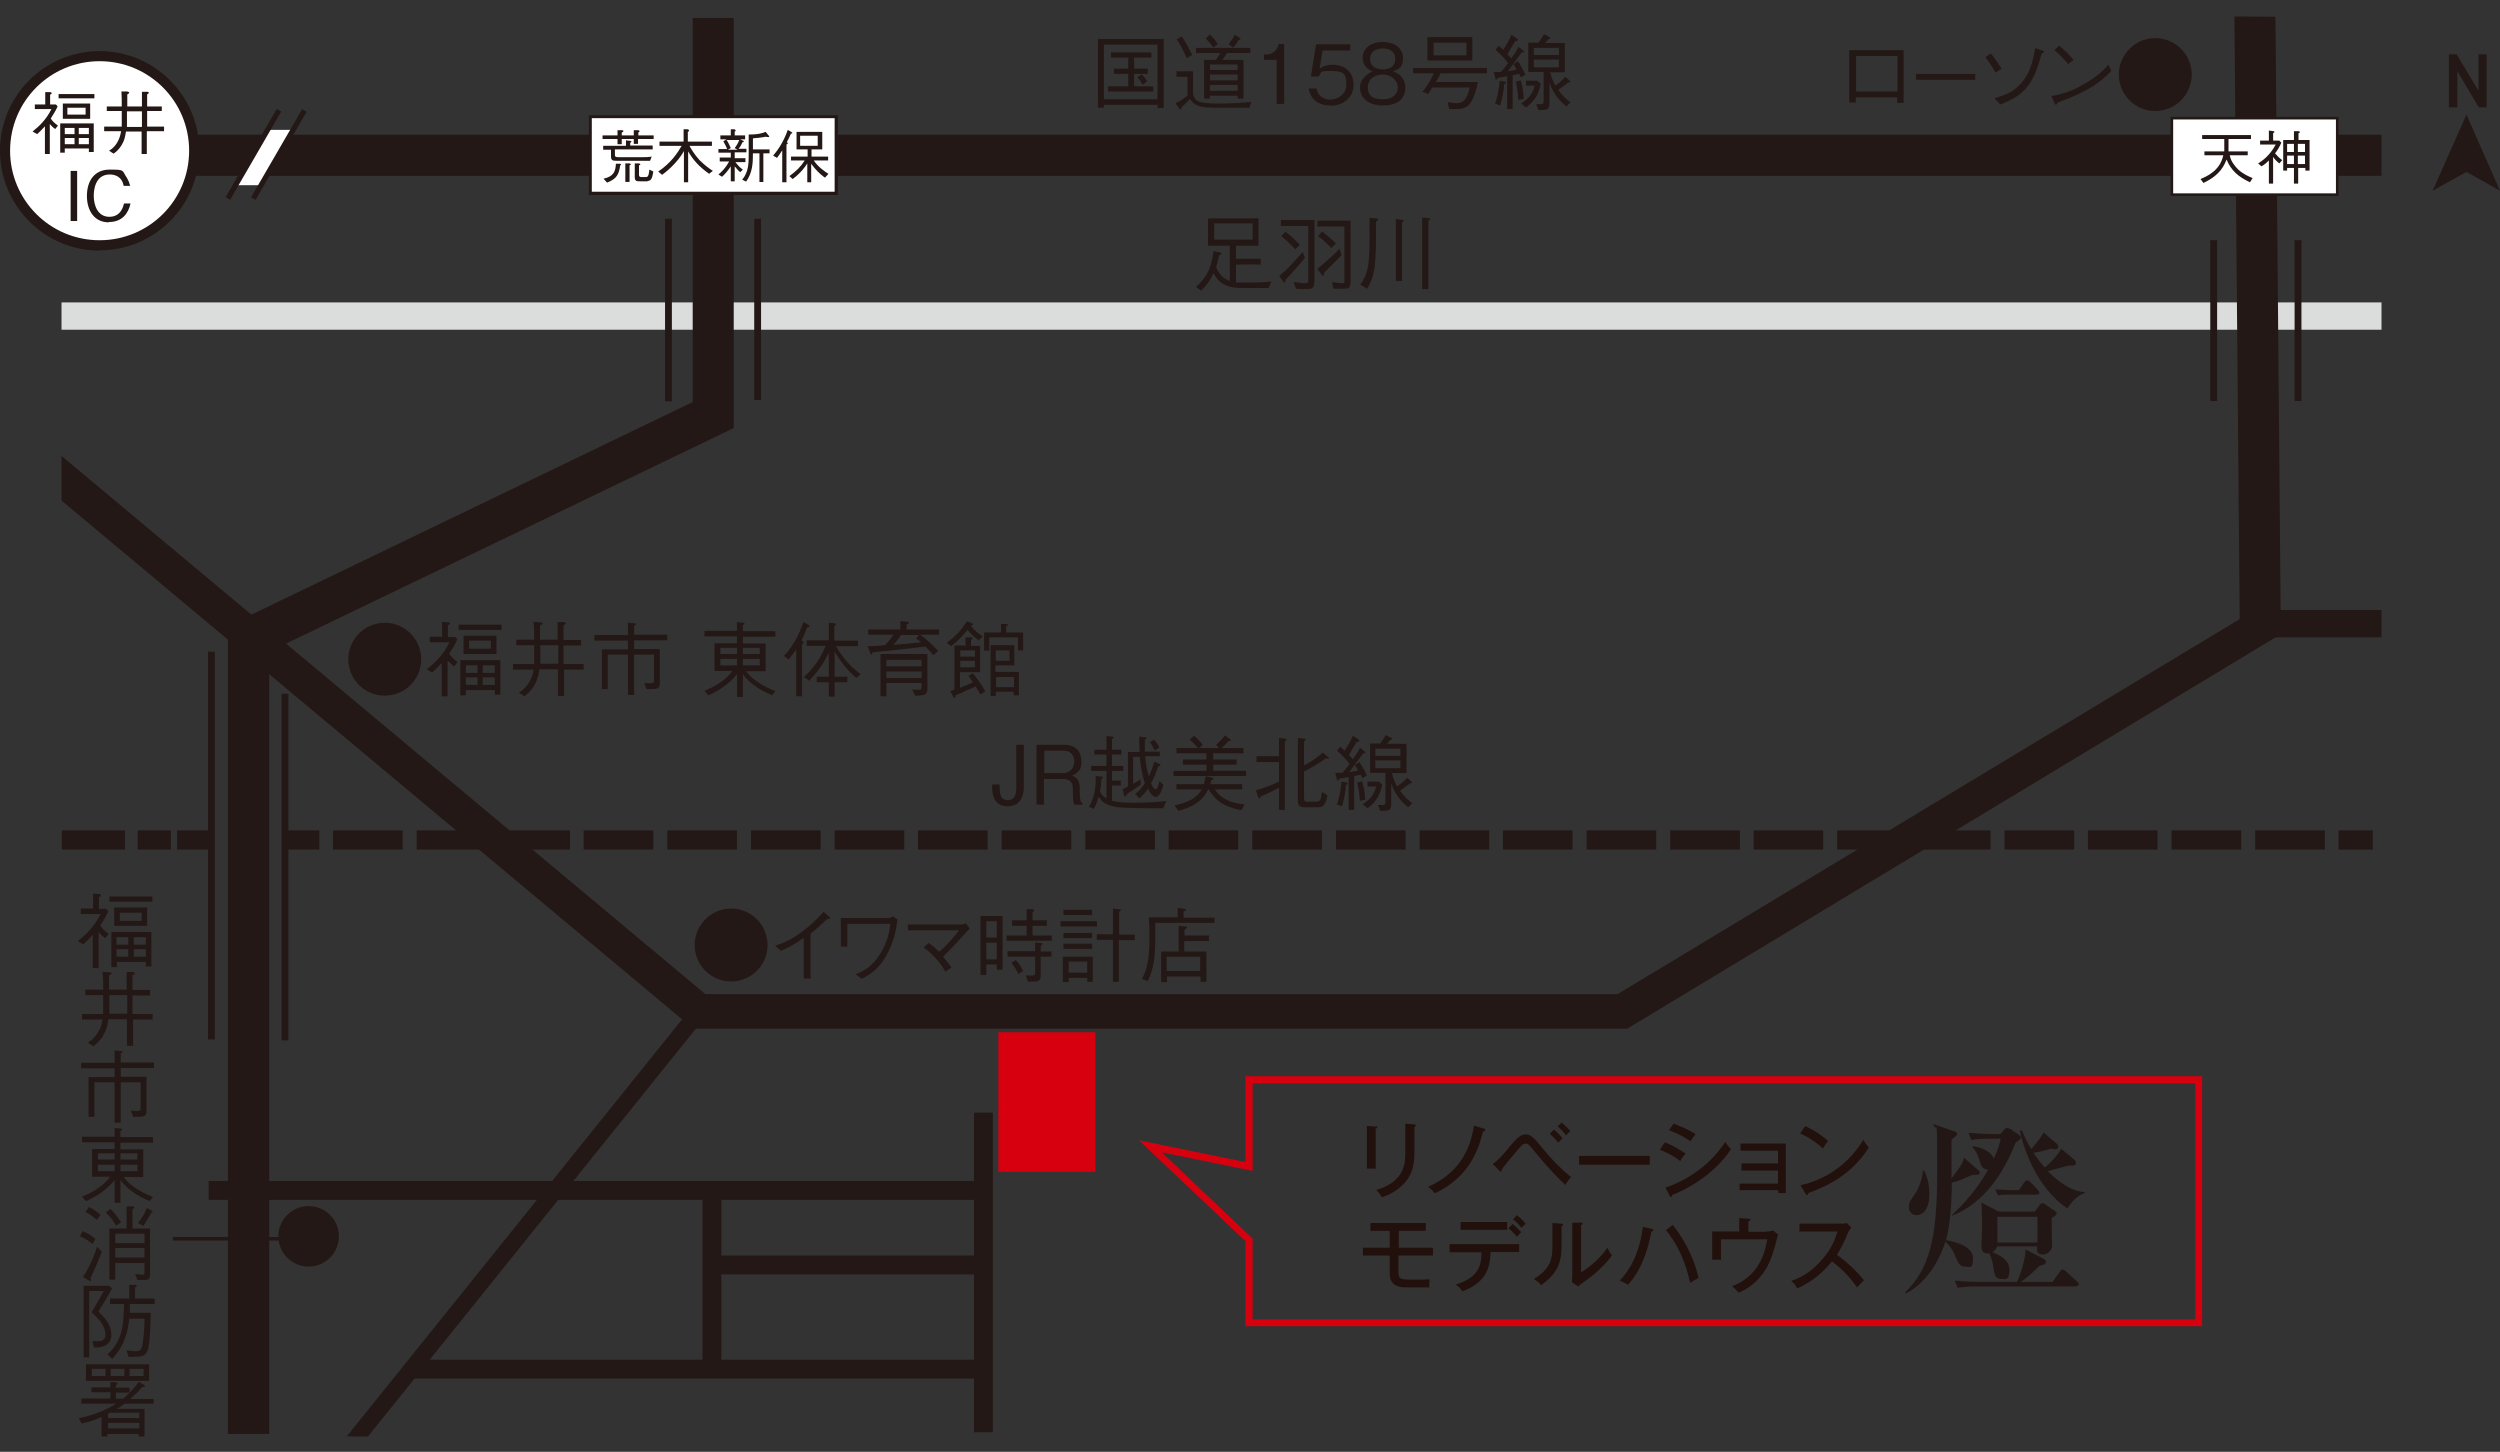 <?xml version="1.0" encoding="UTF-8"?>
<svg id="_レイヤー_1" data-name="レイヤー_1" xmlns="http://www.w3.org/2000/svg" version="1.1" xmlns:xlink="http://www.w3.org/1999/xlink" viewBox="0 0 768 446">
  <rect x="0" y="0" width="768" height="446" fill="#333333" stroke="none"/>
  <!-- Generator: Adobe Illustrator 29.6.1, SVG Export Plug-In . SVG Version: 2.1.1 Build 9)  -->
  <defs>
    <style>
      .st0 {
        fill: #221715;
      }

      .st1 {
        fill: #231815;
      }

      .st2 {
        clip-path: url(#clippath-4);
      }

      .st3 {
        fill: #fff;
      }

      .st4 {
        fill: #21100b;
      }

      .st5 {
        fill: none;
      }

      .st6 {
        clip-path: url(#clippath-1);
      }

      .st7 {
        clip-path: url(#clippath-5);
      }

      .st8 {
        clip-path: url(#clippath-3);
      }

      .st9 {
        fill: #dbdcdc;
      }

      .st10 {
        fill: #d7000f;
      }

      .st11 {
        clip-path: url(#clippath-2);
      }

      .st12 {
        clip-path: url(#clippath);
      }
    </style>
    <clipPath id="clippath">
      <polygon class="st5" points="18.9 440.6 731.6 446 731.6 5.4 18.9 0 18.9 440.6"/>
    </clipPath>
    <clipPath id="clippath-1">
      <polygon class="st5" points="18.9 440.6 731.6 446 731.6 5.4 18.9 0 18.9 440.6"/>
    </clipPath>
    <clipPath id="clippath-2">
      <polygon class="st5" points="18.9 440.6 731.6 446 731.6 5.4 18.9 0 18.9 440.6"/>
    </clipPath>
    <clipPath id="clippath-3">
      <polygon class="st5" points="18.9 440.6 731.6 446 731.6 5.4 18.9 0 18.9 440.6"/>
    </clipPath>
    <clipPath id="clippath-4">
      <polygon class="st5" points="18.9 440.6 731.6 446 731.6 5.4 18.9 0 18.9 440.6"/>
    </clipPath>
    <clipPath id="clippath-5">
      <rect class="st5" x="18.9" y="5.4" width="712.6" height="435.1"/>
    </clipPath>
  </defs>
  <g>
    <g>
      <g class="st12">
        <rect class="st1" x="35.4" y="41.4" width="732.5" height="12.6"/>
        <rect class="st9" x="-.8" y="92.9" width="734.1" height="8.4"/>
        <polygon class="st1" points="499.9 316 212.9 316 211.4 314.7 -13 127.1 -6.3 119 216.7 305.4 496.9 305.4 695.3 185.8 700.7 194.8 499.9 316"/>
      </g>
      <g>
        <path class="st1" d="M129.4,202.5c0,6.2-5,11.2-11.2,11.2s-11.2-5-11.2-11.2,5.1-11.2,11.2-11.2,11.2,5,11.2,11.2Z"/>
        <path class="st1" d="M139.5,204.7c-.8-.6-1.2-1-2-1.8v11h-1.8v-10.2c-1.6,1.7-2.2,2.2-2.9,2.9l-1.7-1c2.3-1.8,5-4.3,7-8.3h-6.1v-1.7h3.8v-4.6l1.9.2c.3,0,.5,0,.5.3s-.1.3-.6.6v3.6h2.2l.7.7c-.7,1.5-1.4,2.8-2.5,4.4.7,1,1.2,1.6,2.6,2.6l-1.1,1.3ZM140.9,193.5v-1.6h13.2v1.6h-13.2ZM152,213.4v-1.4h-8.9v1.6h-1.7v-10.8h12.3v10.6h-1.7ZM142.4,200.9v-5.6h10.1v5.6h-10.1ZM146.7,204.4h-3.6v2.3h3.6v-2.3ZM146.7,208.1h-3.6v2.3h3.6v-2.3ZM150.8,196.8h-6.7v2.5h6.7v-2.5ZM152,204.4h-3.7v2.3h3.7v-2.3ZM152,208.1h-3.7v2.3h3.7v-2.3Z"/>
        <path class="st1" d="M173.3,205.6v8.2h-1.9v-8.2h-5.7c-.3,2-.5,3.1-1.6,5-1.2,2-2.5,2.9-3,3.3l-1.7-1.1c.8-.5,2.7-1.8,3.9-4.7.4-1,.5-1.7.6-2.4h-6.3v-1.7h6.5c0-.4,0-.8,0-2.2v-3.6h-5.5v-1.7h5.5c0-2.4,0-3.5-.2-5.5l2.1.2c.4,0,.7.1.7.3s-.3.4-.8.6v4.4h5.4v-5.4h2c.2.1.5.1.5.4s-.3.4-.7.6v4.5h5.4v1.7h-5.4v5.7h6.2v1.7h-6.2ZM171.4,198.2h-5.4v3.2c0,1.1,0,1.6,0,2.5h5.5v-5.7Z"/>
        <path class="st1" d="M184.9,199.5h8v-2.7h-10.3v-1.7h10.3v-3.8l2,.2c.2,0,.5,0,.5.2s-.2.3-.6.5v2.8h10.2v1.7h-10.2v2.7h7.9v10.1c0,2.2-.4,2.2-4.1,2.2l-.7-1.9c1.1.1,1.7.1,2,.1,1,0,1-.3,1-1.3v-7.5h-6.1v12.4h-1.9v-12.4h-6.2v10.6h-1.8v-12.4Z"/>
        <path class="st1" d="M237.1,213.5c-4.1-1.6-7.2-4-8.9-6.4v7h-1.8v-7c-2.3,2.9-5.4,5-8.8,6.5l-1.2-1.4c3.8-1.5,6.8-3.6,8.6-6.1h-5.5v-8.5h6.9v-2.1h-10v-1.7h10v-2.7l1.8.2c.2,0,.5,0,.5.3s-.2.3-.5.4v1.9h10v1.7h-10v2.1h7v8.5h-6c1.5,2.1,4.5,4.4,9,6.1l-1.2,1.5ZM226.4,199h-5.1v1.9h5.1v-1.9ZM226.4,202.4h-5.1v2h5.1v-2ZM233.4,199h-5.2v1.9h5.2v-1.9ZM233.4,202.4h-5.2v2h5.2v-2Z"/>
        <path class="st1" d="M248,192.6c-.7,1.9-1.2,3-1.8,4.2.4.2.8.3.7.5-.1.3-.4.6-.5.7v15.9h-1.8v-14.4c-.5.7-1,1.5-2.3,3.1l-1.5-1.1c3.6-3.7,5.3-8.4,6-10.4l1.5.8c.2.1.4.2.4.4,0,.3-.4.4-.7.4ZM263.1,208.3c-2.7-2.2-4.9-5.1-6.7-8.1v7.7h3.9v1.7h-3.9v4.4h-1.8v-4.4h-3.7v-1.7h3.7v-7.4c-1.5,3.1-3.2,5.7-6,8.6l-1.7-1.1c3-2.6,5.3-5.9,6.7-9.6h-5.8v-1.7h6.8v-5.4l1.7.2c.2,0,.5,0,.5.3s-.3.4-.5.5v4.5h7.3v1.7h-6.8c1.7,2.9,4.2,6.2,7.6,8.6l-1.5,1.4Z"/>
        <path class="st1" d="M282.8,195.1c2.8,2,4.5,3.9,5.4,4.9l-1.5,1.3c-.6-.8-1.2-1.5-2.5-2.7-3.8.5-8.8,1.1-16.1,1.8-.2.5-.4.7-.5.7s-.2-.1-.3-.5l-.7-2.1c.5,0,.7,0,1.2,0,.7,0,3.5-.2,4.1-.3,1-1.1,1.7-1.9,2.6-3.2h-7.8v-1.6h9.9v-2.6l2,.2c.3,0,.6,0,.6.3s0,.2-.7.5v1.6h10v1.6h-5.8ZM282.7,213.7h-1.6l-.9-1.9c1,.1,1.5.1,1.8.1,1,0,1.1-.1,1.1-1.1v-1h-10.8v4.1h-1.8v-13h14.4v10.1c0,1.8-.2,2.6-2.2,2.6ZM283.1,202.7h-10.8v2h10.8v-2ZM283.1,206.3h-10.8v2h10.8v-2ZM281.4,196.2l.9-1.1h-5.5c-.8,1.1-1.4,1.9-2.3,3,2.5-.2,5.9-.5,8.5-.8-.2-.2-1.3-.9-1.5-1.1Z"/>
        <path class="st1" d="M291,197.3c2.4-1.7,4.2-3.5,6-6.4l1.5.5c.1,0,.4.2.4.4s-.3.3-.6.4c0,0,0,0,0,.1,1,1.3,2.3,2.4,3.6,3.2l-1.3,1.2c-1.1-.9-2.1-1.6-3.4-3.2-1.2,1.6-3.6,4.1-5.1,5l-1.3-1.1ZM293.4,198.3h3.2v-2.5h1.6c.2,0,.6,0,.6.3s0,.1-.5.5v1.8h2.8v8.1h-6.2v4.8s2-.8,2.2-.9c1-.4,1.3-.6,1.8-.8-.7-1-.9-1.3-1.4-1.9l1.3-.9c1.1,1.2,2.8,3.5,3.9,5.6l-1.5.9c-.4-.7-.7-1.1-1.5-2.4-.6.3-3.5,1.5-4,1.8-.7.3-1.2.5-2.1.9-.1.5-.2.8-.4.8s-.3-.2-.4-.4l-.9-1.7c.3,0,.4,0,1.3-.5v-13.5ZM299.5,199.8h-4.5v1.9h4.5v-1.9ZM299.5,203h-4.5v2h4.5v-2ZM309.1,191.7c.3,0,.5,0,.5.2,0,.2-.3.4-.5.6v1.8h5.2v5.5h-1.6v-4h-8.8v4.1h-1.6v-5.6h5.2v-2.6h1.8ZM305.9,213.8h-1.6v-15.6h7.3v6.2h-5.8v2h7.2v7.2h-1.6v-1.1h-5.5v1.3ZM310.1,203v-3.2h-4.2v3.2h4.2ZM311.5,208h-5.5v3.1h5.5v-3.1Z"/>
      </g>
      <g>
        <path class="st1" d="M235.8,290.3c0,6.2-5,11.2-11.2,11.2s-11.2-5-11.2-11.2,5.1-11.2,11.2-11.2,11.2,5,11.2,11.2Z"/>
        <path class="st1" d="M246.9,300.4v-12.3c-2.9,2.1-4.8,3.1-7,4l-1.8-1.6c2.2-.7,4.4-1.4,8.3-4.3,3.5-2.6,5.2-4.6,6.6-6.1l1.7,1.5c.1,0,.3.3.3.5s0,.2-.3.2-.3,0-.6,0c-2.1,2-2.8,2.7-5.1,4.5v13.8h-2Z"/>
        <path class="st1" d="M260.3,283.8v7h-2v-8.8h14.8c.2,0,.7-.2,1.2-.5l1.4.9c-.3,2.5-.8,5.9-2.7,9.8-2.5,5.2-5.1,6.7-8.2,8.5l-2-1.4c2.4-1,4.9-2,7.6-6.3,2.4-3.8,2.8-6.9,3.1-9.2h-13.2Z"/>
        <path class="st1" d="M285.3,289.7c.9.6,1.8,1.3,3.2,2.7,2.1-1.7,5.1-5.1,6.1-6.6h-15.7v-1.8h16.4c.3,0,.9-.1,1.4-.4l1.2,1.7s-.8.7-1,1c-4.6,5.1-5.7,6.1-7.2,7.6,1.1,1.3,1.7,2.1,2.6,3.3l-1.9,1.3c-.7-1.2-1.3-2.4-3.3-4.5-1.7-1.8-2.6-2.4-3.4-2.9l1.5-1.4Z"/>
        <path class="st1" d="M301.3,281.4h6.7v16.5h-1.8v-1.6h-3.2v3.2h-1.8v-18ZM306.2,283h-3.2v5h3.2v-5ZM306.2,289.6h-3.2v5.1h3.2v-5.1ZM315.4,279.3h1.8c.2.1.5.1.5.4s-.1.2-.5.5v2.5h4.4v1.7h-4.4v3h5.9v1.6h-13.9v-1.6h6.2v-3h-4.5v-1.7h4.5v-3.3ZM309.5,292.2h8.5v-2.7l1.6.2c.4,0,.6,0,.6.3s0,.2-.5.5v1.8h3.3v1.6h-3.3v5.7c0,1.1-.3,1.7-1.2,1.9-.4,0-1.8.1-2.7.1l-.7-2c.9.1,1.4.1,1.7.1,1.2,0,1.2-.4,1.2-1.1v-4.7h-8.5v-1.6ZM312.1,295c.7.7,1.4,1.6,2.2,3.3l-1.5.9c-.5-1.2-1-2-2.1-3.4l1.4-.9Z"/>
        <path class="st1" d="M325.8,284.6v-1.6h11.2v1.6h-11.2ZM334,301.5v-1.1h-5.7v1.3h-1.8v-7.8h9.2v7.7h-1.8ZM326.7,281.1v-1.6h8.8v1.6h-8.8ZM326.7,288.2v-1.6h8.8v1.6h-8.8ZM326.7,291.5v-1.6h8.8v1.6h-8.8ZM334,295.4h-5.7v3.4h5.7v-3.4ZM343.7,288.7v12.9h-1.8v-12.9h-5v-1.7h5v-7.9l1.9.2c.2,0,.5,0,.5.3s-.2.3-.5.5v7h4.8v1.7h-4.8Z"/>
        <path class="st1" d="M354.9,283.5c0,2.5,0,3.7,0,4.6,0,5.9-.5,9.6-2.3,13.3l-1.8-.7c1.3-2.4,2.3-5.1,2.3-12.2s-.1-4.2-.2-6.7h8.9v-2.9l2.1.3c.1,0,.4,0,.4.3s-.2.3-.7.5v1.9h9.5v1.6h-18.2ZM371.3,289.1h-7.5v3.2h6.8v9.3h-1.8v-1.6h-10.3v1.7h-1.8v-9.4h5.4v-7.9l2.1.2c.1,0,.5,0,.5.3s-.6.6-.8.7v1.8h7.5v1.7ZM368.7,298.3v-4.4h-10.3v4.4h10.3Z"/>
      </g>
      <g>
        <path class="st1" d="M570.1,29.8v1.7h-2V15.4h16.7v16.2h-2v-1.7h-12.7ZM582.9,17.2h-12.7v10.9h12.7v-10.9Z"/>
        <path class="st1" d="M588.6,24.5v-1.8h18.2v1.8h-18.2Z"/>
        <path class="st1" d="M611.5,16.3c1.3,1.5,2.7,3.7,3.4,4.8l-1.9,1.2c-.7-1.3-2.1-3.5-3.1-4.7l1.7-1.2ZM612.6,30.2c3.4-1,6.1-1.9,8.7-5.1,2.5-3.1,3.2-6.4,3.9-10.3l2.2.7c.1,0,.5.2.5.4s-.3.4-.7.5c-1.9,7.2-3.7,10.3-7.2,12.9-1.7,1.2-3.2,1.9-5.5,2.8l-1.8-1.9Z"/>
        <path class="st1" d="M648.6,21.8c-2.8,2.8-5.9,5.9-16.5,9.7,0,0-.3.7-.5.7s-.3-.3-.5-.6l-.9-2.1c2.5-.5,5.2-.9,9.9-3.6,4.4-2.5,6.1-4.4,7.6-6l.9,1.8ZM635.3,19.7c-1.2-1.6-2.7-3-4.2-4.3l1.5-1.4c.8.7,2.9,2.5,4.4,4.4l-1.7,1.3Z"/>
        <path class="st1" d="M673.3,22.9c0,6.2-5,11.2-11.2,11.2s-11.2-5-11.2-11.2,5.1-11.2,11.2-11.2,11.2,5,11.2,11.2Z"/>
      </g>
      <g class="st6">
        <rect class="st1" x="698" y="187.4" width="33.6" height="8.4"/>
        <rect class="st1" x="687.2" y="-15.3" width="12.6" height="206.9" transform="translate(-.8 6.4) rotate(-.5)"/>
      </g>
      <g>
        <path class="st1" d="M389.7,88.5h-5.9c-3.3,0-5.1,0-7.1-.8-2.4-1-3.4-2.8-3.9-3.8-.7,1.4-1.7,3.5-3.9,5.4l-1.5-1.2c4.4-3.7,4.9-7.7,5.4-11l2.1.5c.2,0,.3.1.3.3,0,.3-.3.4-.7.5-.3,1.4-.7,3.1-.9,3.7.8,1.9,1.9,3.4,4.2,4.2v-10.8h-6.7v-8.4h15.5v8.4h-6.9v4h7.6v1.8c-1.8-.1-5.2-.1-7.6,0v5.5c.3,0,.5,0,.8,0,.8,0,2.9,0,3.1,0,3.9,0,6-.2,7-.3l-1,2.1ZM384.8,68.6h-11.8v5h11.8v-5Z"/>
        <path class="st1" d="M400.9,79.2c-1.9,2.3-3.5,4.1-6,6.8,0,.5,0,.8-.3.8s-.3-.1-.3-.2l-1.3-1.8c2.4-2.1,3.5-3.2,7.2-7.4l.7,1.9ZM403.7,86.9c0,1.7-.7,1.9-2.5,1.9s-2.1,0-3.1-.1l-.7-2.1c1.1.2,2.7.4,3.6.4s.9-.3.9-.9v-16.7h-8.4v-1.8h10.3v19.3ZM394.9,71.2c1.3.9,2.5,2,4.4,4l-1.4,1.4c-1.5-1.7-2.7-2.7-4.3-4.1l1.3-1.3ZM414.8,87.1c0,1.6-.7,1.6-2.4,1.6s-2.2,0-2.8,0l-.4-2c.7,0,2.1.3,3,.3s.8,0,.8-.7v-16.7h-8.3v-1.8h10.2v19.4ZM412.2,78.3c-2.5,2.7-4.5,4.5-5.4,5.4,0,.4,0,1-.4,1s-.3-.2-.4-.3l-1.3-1.8c3.6-3,5.8-5.1,6.8-6.2l.6,1.8ZM406.2,71.1c1.7,1.4,2.9,2.4,4.2,3.7l-1.4,1.4c-1.3-1.3-2.2-2.2-4.1-3.7l1.3-1.4Z"/>
        <path class="st1" d="M417.9,87.4c2.7-3.7,2.8-7.1,2.8-15.2v-5.3l2,.2c.2,0,.7,0,.7.3s-.6.6-.7.7c.1,13.8-.3,16.4-2.7,20.6l-2-1.2ZM428.8,67.3l1.9.2c.3,0,.5.1.5.3s-.2.4-.5.6v17.9h-1.9v-18.9ZM436.9,66.8l1.9.2c.3,0,.5.1.5.3s-.1.3-.5.5v21h-1.9v-22Z"/>
      </g>
      <g>
        <path class="st1" d="M309.6,247.7c-4.3,0-4.8-3.7-4.8-5.6v-1.1h2.3v1c0,1.5.1,3.8,2.5,3.8s2.6-2.4,2.6-3.7v-13.3h2.3v13.2c0,3.1-1.5,5.7-4.9,5.7Z"/>
        <path class="st1" d="M330,247.2c-.3-.9-.4-1.6-.4-3.2v-1.6c0-2.5-1.4-3.1-3.1-3.1h-5.8v7.9h-2.3v-18.4h8.7c3.7,0,5.1,2.6,5.1,5s-.5,2.8-1.4,3.6c-.5.5-1,.7-1.5.9.7.2,1.2.4,1.8,1.3.6,1,.6,2.1.6,2.7v1.4c0,.8.1,1.6.2,2.1.1.6.3.8.7,1v.4h-2.7ZM326.8,230.6h-6v6.9h5.8c2.1,0,3.4-1.6,3.4-3.5s-1-3.4-3.2-3.4Z"/>
        <path class="st1" d="M334.5,247.9c1.5-2.5,2.2-5.3,2.1-9.5l1.9.2c.2,0,.4,0,.4.2,0,.3-.4.4-.6.5,0,1.6,0,2.4-.4,3.8.5,1,.9,1.5,2,2.2v-8.5h-4.7v-1.5h4.7v-3.5h-3.7v-1.5h3.7v-4.2l1.9.2c.1,0,.3,0,.3.3s-.4.4-.5.4v3.3h2.9v1.5h-2.9v3.5h3.5v1.5h-3.5v3h2.7v1.5h-2.7v4.7c1.3.3,2.5.6,6.7.6s6.6-.2,10-.5l-1,2.2c-1.2,0-2.5,0-4.4,0s-7.4-.1-9.4-.3c-1.7-.2-3.7-.8-4.8-1.8-.5-.5-.9-1-1.2-1.4-.4,1.3-.7,2.4-1.5,3.7l-1.6-.7ZM348.6,244c1-.8,1.9-1.5,3.1-3.4-.4-1.2-1.1-3.7-1.6-8.1h-2v8.3c.7-.4,1.4-.8,2.3-1.4v1.7c-1.9,1.3-2.9,2-4.3,2.9,0,.2-.2.7-.5.7s-.2-.2-.3-.4l-.4-1.9c.5-.2.8-.4,1.6-.8v-10.6h3.6c0-1.1-.2-2.9-.1-4.7l1.8.2c.2,0,.4,0,.4.2,0,.2-.3.4-.5.5,0,2.5,0,3.2,0,3.7h4.6v1.4h-4.5c.1,1.4.4,3.7,1.1,6.2,1-2,1.5-3.8,1.7-4.5l1.6.7c.2,0,.3.2.3.3,0,.3-.5.4-.7.4-.5,1.5-1.2,3.6-2.2,5.2.7,1.8,1.3,1.9,1.4,1.9.6,0,.9-1.5,1.2-2.6l1.2,1.2c-.2.8-1,3.7-2.3,3.7s-2.2-2-2.4-2.5c-.8,1.1-1.5,1.9-2.7,3l-1.1-1.3ZM354.5,227.2c1.1,1.2,1.4,1.9,1.6,2.5l-1.4.8c-.4-.8-.8-1.6-1.4-2.5l1.2-.8Z"/>
        <path class="st1" d="M360.5,238.4v-1.6h10.1v-1.9h-7.2v-1.6h7.2v-1.9h-9.2v-1.6h6.6c-.8-1-1.4-1.6-2.5-2.6l1.3-1.2c1.2,1,1.9,1.8,2.7,2.8l-1.1,1h6.1l-.9-1c1.2-1.1,1.9-1.8,2.7-2.9l1.5,1.1c.2.2.3.3.3.4,0,.3-.3.3-.7.2-.9,1.1-1.5,1.7-2.2,2.2h6.8v1.6h-9.3v1.9h7.2v1.6h-7.2v1.9h10.1v1.6h-22.1ZM381.4,248.9c-3.3-.7-7.1-1.5-10.1-6.4h-.1c-2.1,3.9-4.6,5.3-9.2,6.6l-1.2-1.7c4.4-.9,6.9-2.3,8.4-4.9h-7.8v-1.6h8.4c.2-.4.2-.5.3-1.2,0-.3.2-.7.3-1.2l1.9.4c.3,0,.5.2.5.3,0,.3-.4.4-.6.4-.1.4-.1.5-.4,1.3h9.8v1.6h-8.4c1.2,1.8,3.2,4,9.1,4.6l-.9,1.8Z"/>
        <path class="st1" d="M394.7,227.6v21.2h-1.8v-6.8c-2,1.1-3.6,1.8-5.6,2.7-.1.3-.2.6-.4.6s-.3-.2-.4-.5l-.7-2c2.7-.8,4.8-1.6,7.1-2.7v-6h-6.9v-1.8h6.9v-5.6l1.7.2c.3,0,.6,0,.6.3s0,.2-.5.6ZM407.9,233c-.1,0-.3,0-.5-.1-2.8,2-5.2,3.3-6.8,4.1v8.1c0,.9.2,1.2,1.3,1.2h2.1c1.6,0,1.8-.5,2.1-3l1.7,1c-.6,3.5-1.6,3.7-3.4,3.7h-3.3c-1.7,0-2.4-.3-2.4-2.1v-19.2l1.9.2c0,0,.5,0,.5.3s-.2.3-.5.5v7.4c2.6-1.3,4.3-2.6,5.8-3.9l1.5,1.3c.3.2.3.4.3.5,0,.2-.2.2-.3.2Z"/>
        <path class="st1" d="M411.6,229.3c.5.4.8.7,1.5,1.3.9-1.5,1.9-3,2.5-4.6l1.8,1.2c.2.2.2.3.2.4,0,.2-.2.3-.8.3-1.2,1.9-2,3.3-2.4,4.1,0,0,.8.8,1.2,1.2.9-1.2,1.6-2.3,2.2-3.5l1.5,1.2c0,0,.2.2.2.3,0,.3-.4.2-.7.2-1.5,1.9-3.1,4.2-4.3,5.8,2-.3,2.2-.4,2.7-.5-.3-.6-.5-1-1-1.7l1.4-.9c1,1.5,1.6,2.6,2.3,4.1l-1.4.9c0-.2-.3-.7-.5-1.1-.3,0-1.7.4-2,.4v10.4h-1.7v-10.1c-1.4.3-2.2.4-2.8.5-.3.4-.4.6-.6.6s-.2-.2-.2-.3l-.5-2.1c.3,0,.4,0,.9,0s.9,0,1.3,0c.4-.4,1.1-1.2,2.2-2.7-1.3-1.7-2.8-3.2-3.9-4.1l1.1-1.3ZM410.7,247.1c.4-1.2,1.1-3.2,1.4-7l1.6.3c0,0,.3,0,.3.3s-.1.2-.5.4c-.2,2.7-.7,4.6-1.2,6.6l-1.7-.6ZM418.5,240.1c.7,2.4.8,4.2.9,5.6l-1.7.3c0-.9-.2-3.6-.8-5.6l1.6-.4ZM423.6,240.1l1,.9c-.4,2.2-1.3,5.1-4.5,7.3l-1.5-1.2c1.7-1.2,3.3-2.3,4.2-5.5h-2.7v-1.5h3.6ZM427.6,237.4c.4,1.7.8,2.7,1.6,4.2,1.4-1,2.2-1.7,3.1-2.7l1.3,1.2s.2.2.2.3-.2.3-.7.3c-.8.6-2.1,1.6-3,2.2,1.8,2.5,3.1,3.4,3.8,3.8l-1.3,1.3c-1.3-1.1-3.7-3-5.2-7.3v5.5c0,2.7-.2,2.9-3.4,2.9l-.7-1.8c.9,0,1,0,1.3,0,.9,0,1-.3,1-.8v-9.1h-4.7v-9h3.1c1-1.3,1.5-2.2,1.7-2.6l1.7.9c.1,0,.3.2.3.3s-.3.3-.7.4c-.3.3-.7.8-.9,1.1h6v9h-4.4ZM430.2,230h-7.7v2.2h7.7v-2.2ZM430.2,233.6h-7.7v2.4h7.7v-2.4Z"/>
      </g>
      <rect class="st1" x="87.6" y="255.1" width="10.5" height="5.9"/>
      <path class="st1" d="M714.2,261h-21.4v-5.9h21.4v5.9ZM688.5,261h-21.4v-5.9h21.4v5.9ZM662.8,261h-21.4v-5.9h21.4v5.9ZM637.2,261h-21.4v-5.9h21.4v5.9ZM611.5,261h-21.4v-5.9h21.4v5.9ZM585.8,261h-21.4v-5.9h21.4v5.9ZM560.1,261h-21.4v-5.9h21.4v5.9ZM534.5,261h-21.4v-5.9h21.4v5.9ZM508.8,261h-21.4v-5.9h21.4v5.9ZM483.1,261h-21.4v-5.9h21.4v5.9ZM457.5,261h-21.4v-5.9h21.4v5.9ZM431.8,261h-21.4v-5.9h21.4v5.9ZM406.1,261h-21.4v-5.9h21.4v5.9ZM380.4,261h-21.4v-5.9h21.4v5.9ZM354.8,261h-21.4v-5.9h21.4v5.9ZM329.1,261h-21.4v-5.9h21.4v5.9ZM303.4,261h-21.4v-5.9h21.4v5.9ZM277.8,261h-21.4v-5.9h21.4v5.9ZM252.1,261h-21.4v-5.9h21.4v5.9ZM226.4,261h-21.4v-5.9h21.4v5.9ZM200.7,261h-21.4v-5.9h21.4v5.9ZM175.1,261h-21.4v-5.9h21.4v5.9ZM149.4,261h-21.4v-5.9h21.4v5.9ZM123.7,261h-21.4v-5.9h21.4v5.9Z"/>
      <g class="st11">
        <rect class="st1" x="718.4" y="255.1" width="10.5" height="5.9"/>
        <rect class="st1" x="-6.6" y="255.1" width="10.5" height="5.9"/>
      </g>
      <path class="st1" d="M52.5,261h-10.2v-5.9h10.2v5.9ZM38.4,261h-19.4v-5.9h19.4v5.9Z"/>
      <rect class="st1" x="54.4" y="255.1" width="10.5" height="5.9"/>
      <rect class="st10" x="306.7" y="317.1" width="29.8" height="42.9"/>
      <rect class="st1" x="64.1" y="362.8" width="239.7" height="5.8"/>
      <g class="st8">
        <rect class="st1" x="299.2" y="341.8" width="5.8" height="98.2"/>
      </g>
      <rect class="st1" x="215.8" y="365.7" width="5.8" height="53.2"/>
      <g class="st2">
        <rect class="st1" x="60.8" y="382" width="189.4" height="5.1" transform="translate(-241.6 264.6) rotate(-51.2)"/>
      </g>
      <rect class="st3" x="667.2" y="36.3" width="50.8" height="23.5"/>
      <path class="st1" d="M718.4,60.2h-51.6v-24.3h51.6v24.3ZM667.6,59.4h50v-22.7h-50v22.7Z"/>
      <g>
        <path class="st1" d="M677.2,47.7v-1.2h6.1c0-.8,0-1.4,0-3.8h-6.8v-1.2h15v1.2h-6.9c0,1.1,0,2.7,0,3.8h5.9v1.2h-5.5c.2,1.6,1.4,3.2,2.5,4.3,1.6,1.5,3.3,2.2,4.5,2.7l-.8,1.3c-3.6-1.7-5.8-3.6-7.2-7-.7,1.7-1.8,4.7-7.1,7.2l-.9-1.2c2.1-.9,6-2.6,7-7.3h-5.9Z"/>
        <path class="st1" d="M700.8,43.9c-.6,1.3-1.1,2.2-1.9,3.2.5.6,1.1,1.3,2.2,2.1l-.9,1c-.9-.7-1.4-1.3-1.9-2v8.2h-1.3v-7.1c-.6.6-1.2,1.2-2.3,1.8l-1-.9c1.4-.9,3.5-2.3,5.4-5.8h-4.8v-1.2h2.7v-3.1l1.4.2c0,0,.3,0,.3.2s-.2.3-.4.4v2.3h1.9l.6.6ZM704.7,40.3h1.4c0,0,.4,0,.4.3s-.3.3-.4.3v2.1h3.4v9.4h-1.3v-.8h-2.2v4.8h-1.3v-4.8h-2.1v.8h-1.2v-9.4h3.3v-2.7ZM704.7,44.2h-2.1v2.5h2.1v-2.5ZM704.7,47.8h-2.1v2.6h2.1v-2.6ZM708.1,44.2h-2.2v2.5h2.2v-2.5ZM708.1,47.8h-2.2v2.6h2.2v-2.6Z"/>
      </g>
      <rect class="st1" x="218.7" y="385.7" width="81.9" height="5.8"/>
      <g>
        <path class="st1" d="M355.6,33.1v-.9h-16.5v.9h-1.8V12h20.2v21.2h-1.8ZM355.6,13.7h-16.5v16.8h16.5V13.7ZM340.4,28.1v-1.6h6.2v-3.8h-4.4v-1.6h4.4v-3.4h-5.3v-1.6h12.4v1.6h-5.3v3.4h4.2v1.6h-4.2v3.8h5.9v1.6h-13.8ZM351,26c-.5-.9-.8-1.4-1.6-2.2l1.3-1c.7.7,1.1,1.2,1.7,2.1l-1.3,1.1Z"/>
        <path class="st1" d="M383.6,33.1h-9.7c-4.4,0-7-.3-8.3-2.7-1.3,1.3-1.9,1.9-2.6,2.5,0,.4-.1.7-.4.7s-.3-.1-.4-.3l-1.1-1.6c1-.5,2.1-1,3.7-2.3v-5.8h-3.4v-1.7h5.1v6.6c0,1.1.6,2.1,1.6,2.6,1.2.6,3.8.7,6.2.7s6.8-.1,10.1-.5l-.7,2ZM364.6,17.9c-.8-1.8-1.7-3.8-3.1-5.8l1.5-.9c1.5,2,2.8,4.8,3.2,5.7l-1.6,1ZM376.9,16.3c-.6,1-.9,1.5-1.4,2.1h6.5v11.9h-1.8v-.9h-8.5v.9h-1.8v-11.9h3.6c.5-.7.9-1.2,1.4-2.1h-7.5v-1.6h16.7v1.6h-7.2ZM372.7,14.6c-.7-1.1-1.4-1.9-2.3-2.8l1.3-1.2c1.3,1.2,1.9,2.1,2.4,3l-1.5,1ZM380.2,19.8h-8.5v1.7h8.5v-1.7ZM380.2,22.9h-8.5v1.8h8.5v-1.8ZM380.2,26.1h-8.5v1.8h8.5v-1.8ZM380.5,12.3c-.7,1.2-1.1,1.7-1.7,2.3l-1.4-1c.8-1.1,1.5-2,2-2.9l1.5,1c0,0,.2.2.2.3,0,.2-.2.2-.7.3Z"/>
        <path class="st1" d="M392.2,31.9v-13.5h-3.9v-1.6c1.6-.1,3.7-.2,4.5-3.3h1.7v18.4h-2.3Z"/>
        <path class="st1" d="M408.7,32.4c-4,0-6.1-2.1-6.7-5.2h2.4c.4,2.2,2.2,3.4,4.3,3.4s4.9-1.6,4.9-4.5-.3-4.3-4.5-4.3-2.9.3-4,1.7h-2.4l1.6-9.9h10.5v1.9h-8.5l-.9,5.6c.7-.5,1.7-1.2,3.9-1.2,3.8,0,6.5,2.1,6.5,6.2s-3.4,6.4-7.3,6.4Z"/>
        <path class="st1" d="M424.8,32.4c-4.5,0-7-2.4-7-5.5s3-4.6,3.9-5c-2-.6-3.1-2.3-3.1-4.1,0-2.7,2.2-4.9,6.2-4.9s6.2,2.2,6.2,4.9-1.1,3.5-3.1,4.1c.9.3,3.8,1.4,3.8,5s-2.5,5.5-7,5.5ZM424.8,22.9c-2.7,0-4.6,1.5-4.6,3.9s1.2,3.7,4.6,3.7,4.6-1.9,4.6-3.7-1.7-3.9-4.6-3.9ZM424.8,14.9c-1.8,0-3.9.7-3.9,3.2s2.1,3.2,3.9,3.2,3.8-.6,3.8-3.2-2.1-3.2-3.8-3.2Z"/>
        <path class="st1" d="M442.6,22.4c-.5,1.1-1,2-1.5,2.8h12.9c-.2,1.3-1.3,6.1-3.3,7.5-1.2.8-2.9.9-5.5.8l-.5-2.1c1.3.2,2.2.3,2.8.3,2.2,0,3.2-1.4,4-4.8h-11.5c-.2.3-1.1,1.7-1.2,2l-1.8-.7c1.5-1.9,2.5-3.6,3.5-5.7h-6.4v-1.6h22.7v1.6h-14.2ZM438.5,18.6v-7.2h13.8v7.2h-13.8ZM450.5,13.1h-10.1v3.9h10.1v-3.9Z"/>
        <path class="st1" d="M460.3,14c.5.4.8.7,1.5,1.3.9-1.5,1.9-3,2.5-4.6l1.8,1.2c.2.2.2.3.2.4,0,.2-.2.3-.8.3-1.2,1.9-2,3.3-2.4,4.1,0,0,.8.8,1.2,1.2.9-1.2,1.6-2.3,2.2-3.5l1.5,1.2c0,0,.2.2.2.3,0,.3-.4.2-.7.2-1.5,1.9-3.1,4.2-4.3,5.8,2-.3,2.2-.4,2.7-.5-.3-.6-.5-1-1-1.7l1.4-.9c1,1.5,1.6,2.6,2.3,4.1l-1.4.9c0-.2-.3-.7-.5-1.1-.3,0-1.7.4-2,.4v10.4h-1.7v-10.1c-1.4.3-2.2.4-2.8.5-.3.4-.4.6-.6.6s-.2-.2-.2-.3l-.5-2.1c.3,0,.4,0,.9,0s.9,0,1.3,0c.4-.4,1.1-1.2,2.2-2.7-1.3-1.7-2.8-3.2-3.9-4.1l1.1-1.3ZM459.3,31.8c.4-1.2,1.1-3.2,1.4-7l1.6.3c0,0,.3,0,.3.3s-.1.2-.5.4c-.2,2.7-.7,4.6-1.2,6.6l-1.7-.6ZM467.2,24.8c.7,2.4.8,4.2.9,5.6l-1.7.3c0-.9-.2-3.6-.8-5.6l1.6-.4ZM472.3,24.8l1,.9c-.4,2.2-1.3,5.1-4.5,7.3l-1.5-1.2c1.7-1.2,3.3-2.3,4.2-5.5h-2.7v-1.5h3.6ZM476.2,22.1c.4,1.7.8,2.7,1.6,4.2,1.4-1,2.2-1.7,3.1-2.7l1.3,1.2s.2.2.2.3-.2.3-.7.3c-.8.6-2.1,1.6-3,2.2,1.8,2.5,3.1,3.4,3.8,3.8l-1.3,1.3c-1.3-1.1-3.7-3-5.2-7.3v5.5c0,2.7-.2,2.9-3.4,2.9l-.7-1.8c.9,0,1,0,1.3,0,.9,0,1-.3,1-.8v-9.1h-4.7v-9h3.1c1-1.3,1.5-2.2,1.7-2.6l1.7.9c.1,0,.3.2.3.3s-.3.3-.7.4c-.3.3-.7.8-.9,1.1h6v9h-4.4ZM478.9,14.7h-7.7v2.2h7.7v-2.2ZM478.9,18.3h-7.7v2.4h7.7v-2.4Z"/>
      </g>
      <rect class="st1" x="126.4" y="417.7" width="174.3" height="5.8"/>
      <g class="st7">
        <polygon class="st1" points="82.7 475 70 475 70 192.3 212.8 123.5 212.8 5.5 225.4 5.5 225.4 131.5 82.7 200.2 82.7 475"/>
      </g>
      <rect class="st3" x="181.4" y="35.9" width="75.5" height="23.5"/>
      <path class="st1" d="M257.4,59.9h-76.5v-24.5h76.5v24.5ZM181.8,58.9h74.6v-22.6h-74.6v22.6Z"/>
      <g>
        <path class="st1" d="M196,42.7v1.5h-1.3v-1.5h-3.7v1.6h-1.3v-1.6h-4.6v-1.1h4.6v-1.6h1.4c.1,0,.4,0,.4.3s-.4.3-.5.4v.9h3.7v-1.6h1.4c.3.1.4.3.4.3,0,.1-.1.2-.4.4v.9h4.7v1.1h-4.7ZM188.9,46v1.6c0,.5.2.7,1.2.7,3.4,0,3.8,0,5.6,0,2.8,0,3.2,0,4.5-.2l-.5,1.3c-.4,0-.7,0-1.8,0-.9,0-2,0-3,0h-5.6c-1.2,0-1.6-.2-1.6-1.4v-2h-2.4v-1.2h7v-1.7l1.4.2c.2,0,.3.2.3.2s-.2.3-.4.4v.8h6.9v1.2h-11.6ZM190.5,51c-.4,2.4-.9,3.9-4,5.1l-1.1-1.2c3.1-.7,3.7-2.2,3.8-4.6h1.3c.2.1.3.2.3.3s0,.1-.4.3ZM193.4,50.8v5.1h-1.3v-5.7h1.3c0,0,.4.1.4.3s0,0-.4.3ZM199,55.7h-2.2c-1.2,0-1.8,0-1.8-1.3v-4.2h1.2c.2,0,.5.1.5.3s0,.1-.4.3v2.9c0,.5.2.7.8.7h1.3c.8,0,.9-.7,1.1-2.3l1.2.6c-.3,1.7-.5,2.9-1.8,2.9Z"/>
        <path class="st1" d="M218,53.5c-3.3-2.3-5.1-4.4-6.6-7v9.5h-1.3v-9.6c-.4.7-1.2,2.1-2.8,3.8-1.2,1.3-2.5,2.5-3.9,3.5l-1.2-1c4-2.7,6-5.8,7.2-7.9h-6.8v-1.3h7.4v-3.8h1.3c.2.1.4.3.4.4,0,.2-.3.4-.4.4v3h7.4v1.3h-6.9c.4.7,1.3,2.4,3.1,4.4,1.7,1.7,3.3,2.8,4.1,3.3l-1.2.9Z"/>
        <path class="st1" d="M225.7,48.6h3.3v1.2h-3.1c.8,1,1.4,1.7,2.3,2.3l-.8.8c-.4-.3-.8-.7-1.7-1.8v4.6h-1.2v-4.6c-1,1.5-1.7,2.3-2.7,3.2l-1.1-.7c1-.8,2.2-2,3.3-4h-2.9v-1.2h3.4v-1.5h-3.8v-1.1h2.7c-.5-1.2-.8-1.7-1.2-2.4l1-.6h-1.9v-1.2h3.2v-1.9h1.2c0,.2.3.2.3.4s0,.2-.3.3v1.2h3.2v1.2h-1.5l.8.4c.2,0,.3.2.3.3s-.1.2-.4.2c-.4.9-.7,1.4-1.2,2h2.4v1.1h-3.6v1.5ZM226.6,46l-.9-.5c.5-.7,1-1.4,1.4-2.5h-3.9c.5.7.9,1.6,1.3,2.5l-.9.5h2.9ZM231.3,47c0,3.1-.1,6-2.1,8.8l-1.2-.6c2-2.4,2-5.1,2-7.9v-6h1.2c.3,0,1.6-.1,2-.2,1-.2,1.6-.4,2-.6l.9,1.1c.1.1.2.2.2.3,0,.2-.1.2-.2.2-.2,0-.6,0-.9-.1-1.5.3-2.7.4-3.9.5v3.4h5.1v1.2h-1.9v8.8h-1.2v-8.8h-2Z"/>
        <path class="st1" d="M243,41c-.3.7-.7,1.6-1.3,2.7.1,0,.3.1.3.3s-.2.3-.4.4v11.6h-1.3v-9.8c-.6.9-1,1.5-1.6,2.3l-1.2-.7c2-2.3,3.5-5,4.5-7.9l1.2.7c0,0,.2.1.2.2,0,.2-.2.2-.5.3ZM253.3,54.5c-1.4-1-2.9-2.5-4.1-4.2v5.7h-1.2v-5.8c-.5.8-1.9,2.9-4.5,4.8l-1-.9c2.2-1.6,3.5-2.9,4.7-4.8h-4.2v-1.2h5.1v-2.2h-3.4v-5.4h7.9v5.4h-3.3v2.2h5.1v1.2h-4.4c1.2,1.9,3.5,3.5,4.5,4.1l-1,1.1ZM251.2,41.7h-5.4v3.1h5.4v-3.1Z"/>
      </g>
      <path class="st1" d="M104.1,379.8c0,5.2-4.2,9.3-9.3,9.3s-9.3-4.2-9.3-9.3,4.2-9.3,9.3-9.3,9.3,4.1,9.3,9.3Z"/>
      <rect class="st1" x="53.1" y="380" width="40.9" height="1.1"/>
      <rect class="st1" x="63.9" y="200.2" width="2.1" height="119.1"/>
      <rect class="st1" x="86.5" y="213.1" width="2.1" height="106.5"/>
      <rect class="st1" x="204.3" y="67.2" width="2.1" height="56.1"/>
      <rect class="st1" x="231.7" y="67.2" width="2.1" height="55.7"/>
      <rect class="st1" x="679" y="73.8" width="2.1" height="49.4"/>
      <rect class="st1" x="704.9" y="73.8" width="2.1" height="49.4"/>
      <polygon class="st1" points="768 58.6 757.7 52.8 747.3 58.6 757.7 35.2 768 58.6"/>
      <path class="st1" d="M763.9,16.7v16.3h-2.4l-6.6-11.1v11.1h-2.6v-16.3h2.4l6.7,11.2v-11.2h2.6Z"/>
    </g>
    <g>
      <ellipse class="st3" cx="30.6" cy="46.3" rx="29.1" ry="29.1"/>
      <path class="st1" d="M30.6,77C13.7,77,0,63.2,0,46.3S13.7,15.7,30.6,15.7s30.6,13.7,30.6,30.6-13.7,30.6-30.6,30.6ZM30.6,18.8c-15.2,0-27.5,12.3-27.5,27.5s12.3,27.5,27.5,27.5,27.5-12.3,27.5-27.5-12.3-27.5-27.5-27.5Z"/>
    </g>
    <g>
      <path class="st1" d="M16.9,39.6c-.7-.5-1-.8-1.6-1.5v9.2h-1.5v-8.5c-1.3,1.4-1.8,1.9-2.4,2.4l-1.4-.8c1.9-1.5,4.2-3.6,5.8-6.9h-5.1v-1.4h3.2v-3.8h1.6c.2.1.4.2.4.3s0,.2-.5.5v3h1.8l.5.6c-.6,1.3-1.2,2.3-2.1,3.7.5.8,1,1.3,2.2,2.2l-.9,1.1ZM18,30.2v-1.3h11v1.3h-11ZM27.3,46.8v-1.2h-7.4v1.3h-1.4v-9h10.3v8.8h-1.4ZM19.3,36.5v-4.7h8.4v4.7h-8.4ZM22.9,39.3h-3v1.9h3v-1.9ZM22.9,42.4h-3v1.9h3v-1.9ZM26.3,33.1h-5.6v2.1h5.6v-2.1ZM27.3,39.3h-3.1v1.9h3.1v-1.9ZM27.3,42.4h-3.1v1.9h3.1v-1.9Z"/>
      <path class="st1" d="M45.1,40.4v6.9h-1.6v-6.9h-4.8c-.3,1.7-.4,2.6-1.3,4.1-1,1.7-2.1,2.4-2.5,2.7l-1.4-.9c.7-.4,2.3-1.5,3.2-4,.3-.8.4-1.4.5-2h-5.2v-1.4h5.4c0-.4,0-.7,0-1.8v-3h-4.6v-1.4h4.6c0-2,0-2.9-.1-4.6h1.8c.3.1.6.2.6.4s-.3.3-.6.5v3.7h4.5v-4.5h1.7c.2,0,.4.1.4.3s-.3.4-.5.5v3.7h4.5v1.4h-4.5v4.8h5.2v1.4h-5.2ZM43.5,34.2h-4.5v2.7c0,.9,0,1.4,0,2.1h4.6v-4.8Z"/>
      <path class="st1" d="M21.7,67.9v-15.4h2v15.4h-2Z"/>
      <path class="st1" d="M33.4,68.3c-4.4,0-6.7-3.6-6.7-8.1s2.2-8.1,7-8.1,3.7.2,5.2,2.4c.7,1.1.9,2,1.1,2.6h-2c-.5-2.8-2.6-3.5-4.3-3.5-4.6,0-4.9,5.1-4.9,6.5,0,3,1.2,6.5,4.8,6.5s4.3-3.3,4.5-4.1h2c-.7,3.2-2.7,5.7-6.6,5.7Z"/>
    </g>
    <polygon class="st3" points="82.1 39.9 90 39.9 80.2 56.9 72.3 56.9 82.1 39.9"/>
    <rect class="st1" x="62.2" y="46.6" width="31.3" height="1.6" transform="translate(-2.2 91) rotate(-59.9)"/>
    <rect class="st1" x="70" y="46.6" width="31.3" height="1.6" transform="translate(1.7 97.8) rotate(-59.9)"/>
    <g>
      <path class="st1" d="M32.3,288.2c-.8-.6-1.2-1-2-1.8v11h-1.8v-10.2c-1.6,1.7-2.2,2.2-2.9,2.9l-1.7-1c2.3-1.8,5-4.3,7-8.3h-6.1v-1.7h3.8v-4.6l1.9.2c.3,0,.5,0,.5.3s-.1.3-.6.6v3.6h2.2l.7.7c-.7,1.5-1.4,2.8-2.5,4.4.7,1,1.2,1.6,2.6,2.6l-1.1,1.3ZM33.6,277v-1.6h13.2v1.6h-13.2ZM44.8,296.9v-1.4h-8.9v1.6h-1.7v-10.8h12.3v10.6h-1.7ZM35.1,284.4v-5.6h10.1v5.6h-10.1ZM39.4,287.9h-3.6v2.3h3.6v-2.3ZM39.4,291.6h-3.6v2.3h3.6v-2.3ZM43.5,280.4h-6.7v2.5h6.7v-2.5ZM44.8,287.9h-3.7v2.3h3.7v-2.3ZM44.8,291.6h-3.7v2.3h3.7v-2.3Z"/>
      <path class="st1" d="M40.9,313.1v8.2h-1.9v-8.2h-5.7c-.3,2-.5,3.1-1.6,5-1.2,2-2.5,2.9-3,3.3l-1.7-1.1c.8-.5,2.7-1.8,3.9-4.7.4-1,.5-1.7.6-2.4h-6.3v-1.7h6.5c0-.4,0-.8,0-2.2v-3.6h-5.5v-1.7h5.5c0-2.4,0-3.5-.2-5.5l2.1.2c.4,0,.7.1.7.3s-.3.4-.8.6v4.4h5.4v-5.4h2c.2.1.5.1.5.4s-.3.4-.7.6v4.5h5.4v1.7h-5.4v5.7h6.2v1.7h-6.2ZM39,305.7h-5.4v3.2c0,1.1,0,1.6,0,2.5h5.5v-5.7Z"/>
      <path class="st1" d="M27.2,330.9h8v-2.7h-10.3v-1.7h10.3v-3.8l2,.2c.2,0,.5,0,.5.2s-.2.3-.6.5v2.8h10.2v1.7h-10.2v2.7h7.9v10.1c0,2.2-.4,2.2-4.1,2.2l-.7-1.9c1.1.1,1.7.1,2,.1,1,0,1-.3,1-1.3v-7.5h-6.1v12.4h-1.9v-12.4h-6.2v10.6h-1.8v-12.4Z"/>
      <path class="st1" d="M45.9,368.9c-4.1-1.6-7.2-4-8.9-6.4v7h-1.8v-7c-2.3,2.9-5.4,5-8.8,6.5l-1.2-1.4c3.8-1.5,6.8-3.6,8.6-6.1h-5.5v-8.5h6.9v-2.1h-10v-1.7h10v-2.7l1.8.2c.2,0,.5,0,.5.3s-.2.3-.5.4v1.9h10v1.7h-10v2.1h7v8.5h-6c1.5,2.1,4.5,4.4,9,6.1l-1.2,1.5ZM35.2,354.3h-5.1v1.9h5.1v-1.9ZM35.2,357.8h-5.1v2h5.1v-2ZM42.2,354.3h-5.2v1.9h5.2v-1.9ZM42.2,357.8h-5.2v2h5.2v-2Z"/>
      <path class="st1" d="M28.4,382.1c-1.2-.9-2.5-1.8-3.9-2.3l.9-1.6c1.2.5,2.4,1.1,3.9,2.4l-.9,1.6ZM27.8,392.6c.1.5.2.5.2.6,0,.2-.1.3-.3.3s-.4-.1-.5-.2l-1.7-1c1.1-1.7,2.9-4.7,4.3-9.3l1.5,1.5c-1.1,2.8-2,5-3.5,8.1ZM29.8,374.8c-1.4-1.2-2.5-2-3.5-2.5l1-1.5c.9.4,2,1,3.6,2.4l-1.1,1.5ZM35.7,376.6c-1.5-2.6-2.7-3.6-3.2-4.1l1.4-1.1c1.3,1.2,2.3,2.6,3.3,4.1l-1.5,1ZM44.8,393.2h-2.6l-.7-1.8c1.2.1,1.8.2,2.3.2s.6-.3.6-.9v-2.7h-9v5.1h-1.8v-15.7h5.3v-6.8h1.9c.3,0,.5,0,.5.3s-.3.4-.6.5v6h5.4v13.9c0,1,0,1.9-1.4,1.9ZM44.4,379h-9v2.9h9v-2.9ZM44.4,383.4h-9v2.9h9v-2.9ZM46.5,372.5c-.8,1.5-1.4,2.6-2.5,4.1l-1.6-.9c1.2-1.5,2-2.8,2.7-4.6l1.5.8c0,0,.3.1.3.3s-.3.2-.5.3Z"/>
      <path class="st1" d="M30.3,403c1.5,1.4,3.9,3.7,3.9,7.1s-3.2,3.9-5.3,3.9l-.5-2c.6,0,1.3,0,1.8,0s2.2,0,2.2-2c0-3-2.8-5.5-4.3-6.9,1.9-3,2.8-4.7,3.8-6.5h-4.5v20.4h-1.7v-22h7.9l.8.9c-1.8,3.2-3,5.2-4.1,6.9ZM39.9,400.4c0,.7,0,2.1,0,2.9h6.4c0,4.2-.3,9.2-.8,11.1-.7,2.3-1.9,2.4-4.4,2.4s-1,0-1.6,0l-.6-2c1.5.2,2.2.3,2.8.3,1.3,0,1.9-.3,2.2-2.8.3-2.4.5-4.8.5-7.2h-4.7c-.4,3.7-1.2,8-5.2,12.3l-1.5-1.3c1.2-1.1,3.1-3.1,4.2-6.7.8-2.8.8-5.7.9-8.8h-4.3v-1.7h5.9v-4.2h1.9c.2,0,.4.2.4.3,0,.2-.2.4-.5.5v3.4h6v1.7h-7.7Z"/>
      <path class="st1" d="M25,431v-1.4h8.9v-1.9h-5.8v-1.5h5.8v-1.6h1.7c.2.2.5.2.5.4s-.2.3-.5.5v.8h4.2v1.5h-4.2v1.9h2.2c.8-.7,3.1-2.7,4.8-5.2l1.6.9c.1,0,.3.2.3.4,0,.3-.5.3-.8.3-1.1,1.3-2.6,2.7-3.7,3.7h7.2v1.4h-8.9c-1.1.8-1.2.9-2.4,1.6h8.5v8.5h-1.8v-.8h-9.6v.8h-1.8v-6c-2.4,1.1-4.2,1.6-6.1,2l-.9-1.6c5.1-1.1,8.9-2.8,11.5-4.5h-10.9ZM26.4,419.1h19.4v5.1h-19.4v-5.1ZM32.4,420.5h-4.2v2.2h4.2v-2.2ZM33.7,434c0,0-.4.2-.5.3v1.3h9.6v-1.6h-9ZM42.8,437.1h-9.6v1.7h9.6v-1.7ZM38.2,420.5h-4.2v2.2h4.2v-2.2ZM44.1,420.5h-4.3v2.2h4.3v-2.2Z"/>
    </g>
  </g>
  <g>
    <path class="st4" d="M422.6,346c.3,0,.5,0,.5.3s-.4.4-.5.5v12.2h-2.7v-13.1l2.7.2ZM434.5,345.5c.4,0,.5.1.5.2,0,.3-.4.4-.5.5v8.1c0,2.8-.5,5.6-2,7.8-1.1,1.6-3.7,4.4-8,5.7-.6-1.2-1.2-1.8-1.8-2.2,9-2.6,9-8.6,9-11.3v-9.1l2.8.2Z"/>
    <path class="st4" d="M455.9,346.7c.3,0,.4.2.4.4,0,.3-.5.4-.7.5-1.6,6.1-4.3,13.9-14.8,19-.6-.7-1.2-1.4-2.1-2,5.7-2.6,12.4-7.3,14.1-18.8l3,.9Z"/>
    <path class="st4" d="M458.7,357.5c1.8-1.3,3.2-3,4.6-4.7,2.9-3.5,3.9-4.3,5.4-4.3s2.5.9,5.2,4.3c2.6,3.2,5.5,6.2,8.7,8.8-.5.6-1.3,1.6-1.7,2.4-1.5-1.4-4.4-4.1-8.9-9.6-2.3-2.8-2.5-3.1-3.3-3.1s-1.3.6-2.6,2.1c-.8.9-3.8,4.5-4.8,5.9,0,.1,0,.2,0,.3s0,.3-.3.3-.3-.2-.4-.3l-2-2ZM477.4,347c.7.6,2,1.9,2.6,2.7-.5.4-1.1,1.2-1.3,1.3-.2-.3-1.4-1.7-2.6-2.7l1.3-1.3ZM479.8,344.9c.8.7,2,1.8,2.6,2.6-.7.5-1.1,1.1-1.3,1.3-.5-.7-1.4-1.8-2.6-2.8l1.3-1.2Z"/>
    <path class="st4" d="M506.8,355.1v2.7h-21.7v-2.7h21.7Z"/>
    <path class="st4" d="M511.4,350.9c1.6.6,4.9,2.3,6.4,3.5-.9.9-1.5,2-1.6,2.3-2.5-2-5.5-3.2-6.3-3.5l1.5-2.2ZM511.5,364.9c7.3-2.5,14.1-7.3,18.5-14.1.7,1,.9,1.4,1.8,2.2-5.4,8.1-14.1,12.6-18.1,14.1,0,.2-.1.6-.4.6s-.3-.2-.4-.4l-1.3-2.5ZM514.1,345.2c3.4,1.2,5.3,2.3,6.8,3.2-.5.6-1.2,1.6-1.6,2.2-2.4-1.7-4.7-2.7-6.6-3.4l1.5-2.1Z"/>
    <path class="st4" d="M534.4,365.8v-2.2h11.8v-4h-11.2v-2.2h11.2v-3.9h-11.5v-2.2h13.9v15.2h-2.3v-.9h-11.8Z"/>
    <path class="st4" d="M554.5,345.9c1.9.9,4.5,2.3,7.1,4.6-.3.4-.8.9-1.6,2.3-3.3-3-5.9-4.1-7-4.6l1.6-2.3ZM553.1,364.1c4.9-1,13.5-4.4,19.3-13.9.8,1.2.9,1.4,1.7,2.3-4.9,7.8-11.9,11.6-18.6,14,0,.3-.1.6-.4.6s-.3-.2-.4-.3l-1.6-2.7Z"/>
    <path class="st4" d="M429.6,383.3h10.6v2.4h-10.6v5.1c0,2.1.6,2.3,4.1,2.3s3.7,0,5.5-.1c-.1.7-.2,1.8-.1,2.5-8.1,0-8.5,0-9.1-.2-3.1-.7-3.1-3.2-3.1-4.6v-5h-8.2v-2.4h8.2v-5.2h-5.9v-2.4h17v2.4h-8.3v5.2Z"/>
    <path class="st4" d="M445.3,384.6v-2.4h21.4v2.4h-8.8c-.1,4.7-1.5,7.1-2.9,8.5-.8.9-2.6,2.5-5.8,3.6-.3-.5-.8-1.2-2-2.1,7.4-2.1,7.9-6.5,7.9-9.9h-9.9ZM463,375.4v2.4h-14.3v-2.4h14.3ZM464.7,376c.5.4,1.8,1.6,2.6,2.5-.4.4-.6.7-1.3,1.4-.3-.4-1.3-1.5-2.6-2.6l1.3-1.3ZM466,373.3c.9.7,1.9,1.7,2.7,2.6-.5.5-.8.7-1.3,1.3-.6-.8-1.5-1.8-2.6-2.6l1.2-1.3Z"/>
    <path class="st4" d="M479.6,375.9c.3,0,.6,0,.6.3s-.3.4-.5.5v6.2c0,5.1-1.4,8.5-6.3,11.9-.5-.7-.9-1-2.2-1.9,5-3,5.7-6.1,5.7-9.8v-7.4l2.7.2ZM485.7,375.6c.3,0,.5,0,.5.3s-.3.3-.5.5v14.5c3.1-1.9,6.2-4.8,8.1-7.6.7,1.5.8,1.6,1.4,2.4-3,4.1-7.2,7.1-9,8.4-.9.6-1,.7-1.4,1.1l-1.9-1.3c0-.5.1-1.3.1-2v-16.3h2.7Z"/>
    <path class="st4" d="M507.4,377.5c.3,0,.5.2.5.4s0,.3-.6.4c-1.1,6.1-3.2,12-7.2,16.4-.8-.6-2.2-1.2-2.5-1.3,4.3-4.6,6.3-10.3,7.1-16.5l2.7.6ZM513.9,376.3c4.5,5.8,6.7,11.2,7.9,16.3-.8.4-1.9,1-2.6,1.5-.5-2.2-2-9.6-7.4-16.2l2.1-1.6Z"/>
    <path class="st4" d="M542.8,378.3c.8,0,1.1,0,1.8-.3l1.6,1.2c-.2.8-1.1,4.5-1.4,5.2-.8,2.6-3.1,9.6-10.7,12.7-.8-.9-1.2-1.3-2-2,3-1,6-3.3,7.7-5.9,1.4-2.1,2.5-4.7,3.1-8.5h-14.2v6.3h-2.7v-8.7h8.3v-4.1l2.8.2c.5,0,.6.1.6.3,0,.3-.4.4-.6.5v3.2h5.6Z"/>
    <path class="st4" d="M552.8,378.4v-2.5h12.8c.4,0,1.3,0,1.7-.2l1.4,1.4c-.4.5-.7,1-1,1.6-1.1,2.6-1.8,4.2-3.4,6.8,2.2,1.5,5.9,4.7,8.3,7.8-1.1,1.1-1.2,1.2-2.1,2.2-1.4-2-3.6-4.9-7.7-8-3.8,4.7-8.1,7.2-10.7,8.3-.6-1.1-.9-1.5-1.8-2.3,4-1.4,7-3.6,9.8-7,2.5-2.9,3.5-5.5,4.4-8.2h-12.1Z"/>
  </g>
  <path class="st0" d="M606,360.9c-2.3.9-3.9,1.9-6.4,2.4,0,5.5-.5,13.3-1.8,17.7,1.8.2,8.3,1.6,8.3,5.4s-.9,2.7-2.5,2.7-1.9-.9-3.2-3.8c-.6-1.4-1.5-2.8-2.8-3.8-1,3.3-4.4,11.8-12.1,15.9l-.2-.4c7.2-7.2,9.8-15.8,9.8-36.6s-.1-11.3-1.2-15.1l6.6,2.3c.2,0,.7.2.7.7s-.2.6-1.7,1.8v11.9c2.5-3.3,3.2-4.1,3.9-6.3l4.6,4c.1.2.2.4.2.5,0,.8-.8.8-2.3.7ZM588.7,373.3c-1.2,0-2.3-1-2.3-2.5s.5-2,1.8-3.9,2.4-4.9,2.5-7.3h.4c1.2,2.5,1.6,4.8,1.6,7.2,0,6.5-3.6,6.5-4,6.5ZM620.2,350.3c-.3.2-.7.5-1,.7-3.7,9.5-9.8,18.7-19.6,22.5v-.2c4.1-3.9,7.6-7.8,11.2-14-1.9,0-2.4-1.6-2.6-2.5-.8-2.7-1.3-3.3-2.2-4.3v-.4c3.2.4,5.8,1.9,6.5,3.8,1.5-3.2,1.8-4.6,2.1-6.1h-2.7c-3.6,0-4.8.1-6.3.4l-.9-2.2c3.5.3,7.6.4,8.3.4h1.5l1.2-1.4c.2-.2.5-.5.8-.5s.9.2,1.2.4l2.2,1.5c.7.5.9.6.9,1.1s-.3.5-.6.7ZM637.6,395.2h-29.9c-3.6,0-4.8.2-6.3.4l-.9-2.2c3.6.4,7.6.4,8.3.4h10.8c1.5-3.2,2.7-7.6,2.6-10l5.8,3c.3.2.5.5.5.9,0,.8-1.1,1-1.9,1.1-2.2,2.2-3.8,3.6-5.8,5h9.7l2.2-3c.2-.3.5-.8.9-.8s.8.4,1.1.6l3.3,3c.4.4.6.5.6.9s-.5.6-.9.6ZM630.3,374.3v4.4c0,.4.1,3.4.1,3.7,0,2.7-2.5,3-2.8,3-1.9,0-1.9-1.1-1.8-2.5h-12.3c0,.2-.4,1.1-1.4,1.8,2.2.9,5.2,2.2,5.2,5.5s-1.3,2.7-2.4,2.7c-2,0-2.2-1.2-2.6-4-.2-1.2-.6-2.7-1.2-3.9-1.6.3-2.4-.5-2.4-2.1s.2-5.1.2-6.1-.1-6.5-.2-7.4l5.3,2.8h11.1l1.4-1.9c.2-.4.5-.7.9-.7s.5.1.8.3l3.2,2.2c.2.2.4.4.4.6,0,.7-1.1,1.2-1.5,1.4ZM625.7,367h-9.2c-.3,0-1.4,0-2.7.2l-.9-1.8c2.2.1,4.3.2,4.7.2h2.6l1.6-2.3c.2-.3.5-.7.9-.7s.9.3,1.1.6l2.2,2.3c.3.3.5.6.5.9,0,.6-.5.6-.9.6ZM625.9,373.8h-12.3v7.9h12.3v-7.9ZM635.1,371.2c-5.9-3.8-12-12.2-14.6-23.8l.6-.2c.8,1.9,1.5,3.5,2.9,5.8,2.2-2.6,3.1-3.7,3.8-5.1l4.2,3.6c.2.2.3.6.3.8,0,.4-.4.8-1,.8s-.9-.2-1.3-.2c-1.8.5-3.7,1.1-5.3,1.2.9,1.4,1.8,2.7,3.5,4.6,1.1-.9,4-3.8,5-5.8l4.2,3.5c.2.2.3.5.3.8,0,.8-.5,1-2,.8-.7.2-5.4,1.4-6.6,1.8,1.3,1.4,6.5,6.3,11.3,6.4v.3c-1.9.8-3.2,1.6-5.3,4.7Z"/>
  <path class="st10" d="M676.5,407.4h-293.9v-26.1l-32.7-31,32.7,6.7v-26.4h293.9v76.9ZM384.8,405.3h289.6v-72.5h-289.6v26.9l-27.9-5.7,27.9,26.5v24.9Z"/>
</svg>